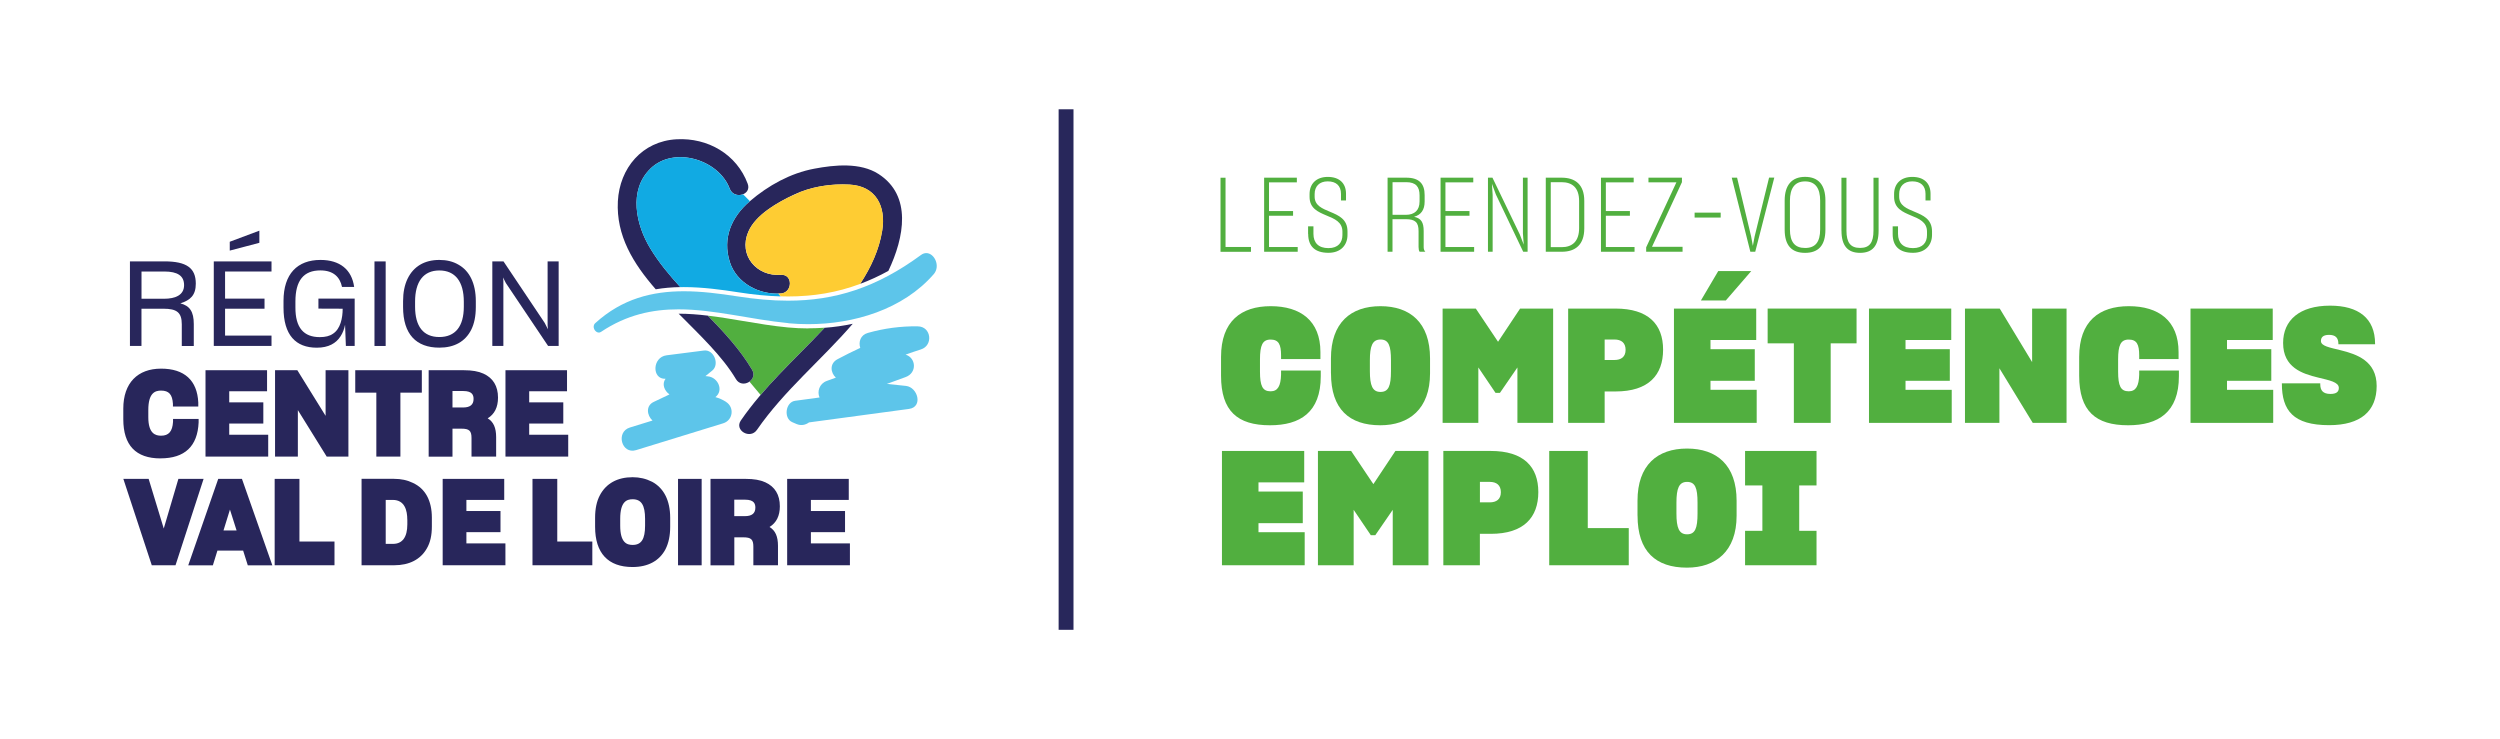<svg xmlns="http://www.w3.org/2000/svg" id="Calque_2" data-name="Calque 2" viewBox="0 0 522.73 154.55"><defs><style>
      .cls-1 {
        fill: #28275b;
      }

      .cls-2 {
        fill: #fecc33;
      }

      .cls-3 {
        fill: #fff;
      }

      .cls-4 {
        fill: #11aae3;
      }

      .cls-5 {
        fill: #28265b;
      }

      .cls-6 {
        fill: #51af3f;
      }

      .cls-7 {
        fill: #5dc5ea;
      }
    </style></defs><g id="Calque_1-2" data-name="Calque 1"><rect class="cls-3" width="522.73" height="154.55"></rect><g><rect class="cls-1" x="221.35" y="22.85" width="3.11" height="108.84"></rect><g><g><path class="cls-6" d="M169,68.67c-1.41,0-2.83-.07-4.22-.2-3.2-.3-6.38-.84-9.46-1.36-2.5-.42-4.92-.83-7.31-1.11,3.41,3.49,6.71,7.07,9.24,11.3.6,1.01.19,1.97-.55,2.49l2.33,2.79c4.02-4.71,8.55-8.94,12.83-13.46.18-.19.37-.4.56-.6-1.12.08-2.25.13-3.4.13"></path><path class="cls-5" d="M142.26,60.04c-2.31-2.51-4.48-5.13-6.27-8.07-3.03-4.97-4.61-12.16-.01-16.69,4.93-4.84,14.35-1.89,16.6,4.18.87,2.33,4.64,1.33,3.76-1.03-2.3-6.2-8.35-9.66-14.86-9.31-7.22.39-11.92,6.03-12.29,12.96-.38,7.18,3.22,13.03,7.92,18.41,1.63-.28,3.34-.43,5.15-.46"></path><path class="cls-5" d="M148.01,66c-2.05-.25-4.08-.41-6.11-.41,4.49,4.53,9.13,8.89,11.98,13.68,1.29,2.16,4.66.2,3.37-1.96-2.52-4.23-5.83-7.81-9.24-11.3"></path><path class="cls-5" d="M172.41,68.54c-.19.2-.37.4-.56.6-5.81,6.15-12.11,11.76-16.94,18.77-1.43,2.07,1.94,4.03,3.36,1.97,5.69-8.24,13.52-14.62,20.03-22.18-1.9.41-3.86.69-5.89.84"></path><path class="cls-5" d="M163.28,61.37c2.49-.2,2.52-4.1,0-3.9-5.01.4-8.95-4.03-6.82-9,1.54-3.6,6.15-6.14,9.5-7.74,3.58-1.7,7.71-2.34,11.65-2.13,5.55.3,7.66,4.53,6.85,9.6-.64,4.01-2.37,7.73-4.62,11.16,1.99-.74,3.95-1.64,5.91-2.72,3.35-7.04,4.96-15.72-2.04-20.25-3.82-2.47-9.24-1.92-13.45-1.12-5.01.94-9.61,3.51-13.46,6.79-3.87,3.29-5.78,7.76-4.2,12.72,1.42,4.46,6.23,6.93,10.68,6.58"></path><path class="cls-7" d="M191.9,68.23c-3.57-.04-7,.41-10.44,1.38-1.57.44-1.98,1.92-1.59,3.13-1.61.75-3.19,1.53-4.76,2.37-1.7.91-1.46,2.83-.34,3.85-.63.23-1.26.46-1.9.69-1.57.57-2.05,2.25-1.51,3.46l-5.1.69c-2.03.27-2.47,3.68-.59,4.48.29.12.58.25.86.37.99.43,1.93.19,2.63-.33,6.97-.94,13.94-1.88,20.91-2.82,2.97-.4,1.85-4.53-.64-4.81-1.33-.15-2.66-.29-3.99-.42,1.31-.48,2.61-.96,3.92-1.43,2.42-.88,2.21-4.01-.01-4.69,1.06-.38,2.13-.75,3.21-1.09,2.62-.83,2.17-4.79-.64-4.82"></path><path class="cls-7" d="M151.82,84.03c-.75-.48-1.5-.79-2.24-1,1.8-1.36.57-4.14-1.58-4.34-.17-.01-.34-.03-.5-.05.48-.39.96-.77,1.43-1.16,1.58-1.28.35-4.45-1.73-4.19-2.61.33-5.21.66-7.82,1-3.02.38-3.13,5.06-.22,4.91-.83,1.09-.24,2.52.82,3.27-1.08.52-2.16,1.05-3.26,1.55-1.75.8-1.46,2.84-.29,3.91-1.57.49-3.15.97-4.73,1.46-3.01.93-1.73,5.66,1.29,4.73,6.07-1.87,12.15-3.74,18.22-5.61,2.05-.63,2.41-3.33.59-4.48"></path><path class="cls-4" d="M162.75,61.39c-4.29.12-8.79-2.32-10.15-6.6-1.58-4.97.33-9.43,4.2-12.72l-1.44-1.45c-.98.4-2.32.12-2.79-1.16-2.25-6.07-11.67-9.02-16.6-4.18-4.6,4.53-3.02,11.71.01,16.69,1.79,2.94,3.96,5.56,6.27,8.07.25,0,.49-.01.74-.01,3.93,0,7.93.55,11.33,1.08,3.23.51,6.16.79,8.92.87l-.5-.58Z"></path><path class="cls-2" d="M163.29,57.47c2.51-.2,2.48,3.7,0,3.9-.19.01-.37.01-.55.02,0,0,.01,0,.02,0l.5.57c.51.01,1.02.03,1.52.03.65,0,1.3-.01,1.94-.04.16,0,.31-.02.47-.03.49-.02.97-.05,1.45-.09.16-.01.31-.03.47-.04.48-.04.97-.09,1.44-.15.13-.02.26-.04.4-.06.5-.07,1-.14,1.5-.22.1-.02.21-.04.31-.06.53-.09,1.05-.19,1.57-.31.07-.02.15-.03.22-.05.55-.12,1.1-.26,1.64-.4.05-.01.09-.02.13-.04.57-.16,1.14-.32,1.71-.51.02,0,.04-.01.06-.02.59-.19,1.18-.4,1.77-.61,2.25-3.43,3.98-7.15,4.62-11.16.81-5.07-1.3-9.31-6.85-9.61-3.43-.18-7.01.28-10.24,1.53l-2.65,1.21c-3.16,1.6-6.9,3.95-8.26,7.13-2.12,4.96,1.81,9.39,6.82,9"></path><path class="cls-7" d="M164.86,67.59c1.35.13,2.74.19,4.14.19,9.47,0,19.78-3.03,26.24-10.46,1.45-1.67.15-4.4-1.56-4.4-.36,0-.73.12-1.1.39-9.33,6.85-18,9.56-27.82,9.56-3.36,0-6.86-.32-10.57-.9-3.78-.59-7.53-1.07-11.19-1.07-6.59,0-12.89,1.53-18.54,6.67-.77.7-.07,1.97.75,1.97.15,0,.31-.04.46-.15,5.36-3.58,10.74-4.71,16.18-4.71,7.52,0,15.15,2.14,23.01,2.89"></path><path class="cls-5" d="M96.98,64.13v-1.04c0-4.23-1.81-6.54-5.12-6.54s-5.07,2.34-5.07,6.51v1.07c0,4.13,1.74,6.34,5.07,6.34s5.12-2.21,5.12-6.34M84.28,64.2v-1.22c0-1.86.32-3.41.94-4.7,1.24-2.56,3.53-3.93,6.64-3.93,1.54,0,2.86.32,4,.99,2.29,1.29,3.63,3.88,3.63,7.63v1.22c0,1.89-.32,3.46-.94,4.72-1.27,2.54-3.58,3.78-6.69,3.78-4.82,0-7.58-2.79-7.58-8.5"></path></g><polygon class="cls-5" points="102.94 72.33 102.94 54.66 105.28 54.66 113.9 67.53 114.57 68.85 114.5 68.06 114.5 54.66 116.81 54.66 116.81 72.33 114.6 72.33 105.77 59.18 105.18 58.01 105.25 58.66 105.25 72.33 102.94 72.33"></polygon><rect class="cls-5" x="78.3" y="54.66" width="2.34" height="17.68"></rect><path class="cls-5" d="M29.59,62.46v-5.69h4.75c2.82,0,4.15.92,4.15,2.85,0,2.05-1.76,2.85-4.22,2.85h-4.67ZM38.01,67.81v4.53h2.51v-4.58c0-2.61-.85-3.83-2.81-4.33,2.09-.67,3.23-1.69,3.23-4.13,0-3.23-1.89-4.65-6.56-4.65h-7.21v17.68h2.41v-7.78h4.6c2.81,0,3.83.8,3.83,3.26"></path><polygon class="cls-5" points="44.7 72.33 44.7 54.66 56.77 54.66 56.77 56.77 47.06 56.77 47.06 62.44 55.31 62.44 55.31 64.55 47.06 64.55 47.06 70.17 56.77 70.17 56.77 72.33 44.7 72.33"></polygon><path class="cls-5" d="M66.58,64.53l5.07.02c0,1.96-.47,4.21-2.01,5.22-.7.5-1.62.72-2.78.72-3.33,0-5.12-1.94-5.09-6.24v-1.22c0-4.38,1.72-6.49,5.22-6.49,2.74,0,4.1,1.41,4.52,3.45h2.54c-.5-3.62-2.99-5.64-7.04-5.64-4.82,0-7.73,2.91-7.73,8.58v1.39c0,5.72,2.54,8.38,6.96,8.38,2.46,0,4.03-.92,4.97-2.39.47-.72.77-1.52.94-2.41l.17,4.43h1.84v-9.9h-7.58v2.09Z"></path><polygon class="cls-5" points="54.23 50.77 48.04 52.4 48.04 50.55 54.23 48.23 54.23 50.77"></polygon><path class="cls-5" d="M33.56,95.84c5.07,0,7.75-2.52,7.97-7.51v-.74h-5.35v.6c-.12,2.01-.89,2.91-2.5,2.91-1.15,0-2.67-.4-2.67-3.86v-1.51c0-3.6,1.43-4.06,2.67-4.06,1.64,0,2.36.81,2.48,2.77v.57h5.3v-.85c-.22-4.63-2.91-7.08-7.78-7.08s-7.9,2.97-7.9,8.36v2.22c0,5.44,2.62,8.19,7.78,8.19"></path><polygon class="cls-5" points="56.08 90.9 47.93 90.9 47.93 88.56 55.06 88.56 55.06 84.13 47.93 84.13 47.93 81.81 55.84 81.81 55.84 77.41 42.97 77.41 42.97 95.47 56.08 95.47 56.08 90.9"></polygon><polygon class="cls-5" points="68.08 86.95 62.17 77.41 57.51 77.41 57.51 95.47 62.28 95.47 62.28 85.75 68.31 95.47 72.85 95.47 72.85 77.41 68.08 77.41 68.08 86.95"></polygon><polygon class="cls-5" points="78.69 95.47 83.72 95.47 83.72 82.1 88.2 82.1 88.2 77.41 74.28 77.41 74.28 82.1 78.69 82.1 78.69 95.47"></polygon><polygon class="cls-5" points="118.81 90.9 110.65 90.9 110.65 88.56 117.78 88.56 117.78 84.13 110.65 84.13 110.65 81.81 118.56 81.81 118.56 77.41 105.69 77.41 105.69 95.47 118.81 95.47 118.81 90.9"></polygon><polygon class="cls-5" points="37.3 100.13 34.24 110.51 31.08 100.13 25.79 100.13 31.67 117.99 31.73 118.19 36.7 118.19 42.57 100.13 37.3 100.13"></polygon><path class="cls-5" d="M48.08,106.55l1.39,4.37h-2.74l1.35-4.37ZM45.63,100.13l-6.27,18.07h5.15l.95-3.07h5.38l.97,3.07h5.13l-6.35-18.07h-4.96Z"></path><polygon class="cls-5" points="57.43 100.13 57.43 118.19 69.94 118.19 69.94 113.23 62.61 113.23 62.61 100.13 57.43 100.13"></polygon><path class="cls-5" d="M85.17,108.64v1c0,2.67-1.03,4.08-2.99,4.08h-1.53v-9.19h1.48c2.51,0,3.03,2.23,3.03,4.11M86.36,100.98c-1.18-.58-2.48-.86-3.98-.86h-6.78v18.07h6.83c3.16,0,5.52-1.22,6.83-3.54.7-1.2,1.04-2.7,1.04-4.58v-1.83c0-3.55-1.36-6.07-3.95-7.26"></path><polygon class="cls-5" points="92.56 100.13 92.56 118.19 105.68 118.19 105.68 113.62 97.52 113.62 97.52 111.27 104.65 111.27 104.65 106.85 97.52 106.85 97.52 104.53 105.43 104.53 105.43 100.13 92.56 100.13"></polygon><polygon class="cls-5" points="111.34 100.13 111.34 118.19 123.85 118.19 123.85 113.23 116.52 113.23 116.52 100.13 111.34 100.13"></polygon><path class="cls-5" d="M129.68,108.47c0-3.62,1.39-4.08,2.6-4.08,1.82,0,2.6,1.23,2.6,4.11v1.41c0,2.83-.78,4.03-2.6,4.03-1.21,0-2.6-.46-2.6-4.03v-1.44ZM136.31,100.72h0c-1.21-.62-2.57-.94-4.03-.94-3.19,0-5.56,1.31-6.86,3.79-.66,1.25-.99,2.79-.99,4.7v1.88c0,5.5,2.71,8.41,7.83,8.41,3.23,0,5.61-1.29,6.89-3.72.66-1.32.98-2.85.98-4.69v-1.88c0-3.61-1.32-6.22-3.81-7.55"></path><rect class="cls-5" x="141.77" y="100.13" width="4.94" height="18.07"></rect><polygon class="cls-5" points="164.59 100.13 164.59 118.19 177.71 118.19 177.71 113.62 169.55 113.62 169.55 111.27 176.69 111.27 176.69 106.85 169.55 106.85 169.55 104.53 177.47 104.53 177.47 100.13 164.59 100.13"></polygon><g><path class="cls-5" d="M155.79,107.92h-2.26v-3.44h2.28c1.89,0,2.13.89,2.13,1.67,0,1.18-.73,1.77-2.16,1.77M160.9,110.19c1.44-.88,2.16-2.33,2.16-4.33,0-2.41-1.03-4.1-3.05-5.02-1.05-.48-2.39-.71-4.09-.71h-7.36v18.07h4.98v-5.85h1.87c1.64,0,2.11.44,2.11,1.96v3.88h5.15v-4.06c0-1.96-.55-3.21-1.77-3.94"></path><path class="cls-5" d="M96.87,85.2h-2.26v-3.44h2.28c1.89,0,2.13.89,2.13,1.67,0,1.18-.73,1.77-2.16,1.77M101.97,87.47c1.44-.88,2.16-2.33,2.16-4.33,0-2.41-1.03-4.1-3.05-5.02-1.05-.48-2.39-.71-4.09-.71h-7.36v18.07h4.98v-5.85h1.87c1.64,0,2.11.44,2.11,1.96v3.88h5.15v-4.06c0-1.96-.55-3.21-1.77-3.94"></path></g></g><g><path class="cls-6" d="M255.31,78.56v-3.92c0-7.47,4.18-10.62,10.39-10.62s10.39,3.02,10.39,9.6v1.46h-8.23v-.76c0-2.29-.5-3.32-2.19-3.32s-2.22,1.19-2.22,4.18v2.52c0,2.99.53,4.12,2.22,4.12,1.53,0,2.12-1.16,2.19-3.48v-.87h8.3v1.19c0,7.57-4.32,10.26-10.62,10.26-6.81,0-10.23-2.99-10.23-10.36Z"></path><path class="cls-6" d="M278.29,78.06v-3.12c0-7.47,4.15-10.92,10.36-10.92s10.36,3.45,10.36,10.92v3.12c0,7.47-4.38,10.86-10.39,10.86-6.51,0-10.32-3.38-10.32-10.86ZM290.84,77.6v-2.26c0-3.09-.5-4.35-2.19-4.35s-2.22,1.36-2.22,4.35v2.26c0,2.99.53,4.35,2.22,4.35s2.19-1.26,2.19-4.35Z"></path><path class="cls-6" d="M390.79,64.52h17.2v6.57h-9.56v1.92h9.26v6.61h-9.26v1.89h9.66v6.91h-17.3v-23.9Z"></path><g><g><path class="cls-6" d="M256.25,37.15v14.49h5.32v1.01h-6.37v-15.49h1.05Z"></path><path class="cls-6" d="M264.31,37.15h6.85v.98h-5.82v6h5.03v.98h-5.03v6.54h6v.99h-7.02v-15.49Z"></path><path class="cls-6" d="M273.51,48.92v-1.6h1.12v1.58c0,1.88,1.07,2.98,3.13,2.98s2.93-1.2,2.93-2.73v-.72c0-2.01-1.66-2.69-3.33-3.37-1.75-.74-3.54-1.49-3.54-3.89v-.61c0-2.12,1.4-3.57,3.81-3.57s3.81,1.31,3.81,3.52v1.4h-1.05v-1.36c0-1.73-1.03-2.63-2.78-2.63s-2.73,1.07-2.73,2.65v.55c0,1.86,1.6,2.49,3.24,3.17,1.77.74,3.63,1.53,3.63,4.09v.74c0,2.08-1.36,3.74-3.98,3.74-2.86,0-4.24-1.4-4.24-3.94Z"></path><path class="cls-6" d="M290.14,37.15h3.89c2.73,0,3.85,1.29,3.85,3.63v1.38c0,1.71-.74,2.76-2.21,3.17,1.47.31,2.01,1.14,2.01,2.98v3.37c0,.42.13.76.35.96h-1.2c-.15-.2-.22-.57-.22-.99v-3.33c0-1.82-.68-2.49-2.69-2.49h-2.76v6.81h-1.03v-15.49ZM291.17,38.09v6.83h2.76c1.88,0,2.89-.98,2.89-2.8v-1.27c0-1.77-.74-2.76-2.8-2.76h-2.85Z"></path><path class="cls-6" d="M301.2,37.15h6.85v.98h-5.82v6h5.03v.98h-5.03v6.54h6v.99h-7.02v-15.49Z"></path><path class="cls-6" d="M311.12,37.15h.94l5.73,11.9.81,2.1-.17-2.36v-11.64h.98v15.49h-.92l-5.71-11.97-.83-2.25.15,2.36v11.86h-.98v-15.49Z"></path><path class="cls-6" d="M326.51,37.15c2.87,0,4.75,1.44,4.75,4.86v5.73c0,3.46-1.88,4.9-4.7,4.9h-3.35v-15.49h3.3ZM324.25,38.09v13.59h2.28c2.21,0,3.65-1.2,3.65-3.98v-5.65c0-2.82-1.44-3.96-3.7-3.96h-2.23Z"></path><path class="cls-6" d="M334.74,37.15h6.85v.98h-5.82v6h5.03v.98h-5.03v6.54h6v.99h-7.02v-15.49Z"></path><path class="cls-6" d="M344.2,51.72l6.32-13.59h-5.84v-.98h7v.94l-6.26,13.52h6.39v1.03h-7.61v-.92Z"></path><path class="cls-6" d="M359.78,45.49h-5.45v-1.03h5.45v1.03Z"></path><path class="cls-6" d="M362.09,37.15h1.12l2.93,12.25.37,2.01.37-1.97,3.02-12.3h1.09l-3.98,15.49h-1.03l-3.89-15.49Z"></path><path class="cls-6" d="M373.16,48.01v-6.08c0-3.19,1.47-4.95,4.27-4.95s4.25,1.71,4.25,4.95v6.08c0,3.35-1.49,4.86-4.25,4.86s-4.27-1.49-4.27-4.86ZM380.58,47.96v-6c0-2.58-.99-4.03-3.15-4.03s-3.17,1.44-3.17,4.03v6c0,2.65,1.03,3.89,3.17,3.89s3.15-1.23,3.15-3.89Z"></path><path class="cls-6" d="M385.03,48.25v-11.09h1.05v11.05c0,2.52.85,3.63,2.85,3.63s2.8-1.12,2.8-3.63v-11.05h1.07v11.09c0,3.13-1.27,4.62-3.87,4.62s-3.89-1.49-3.89-4.62Z"></path><path class="cls-6" d="M395.74,48.92v-1.6h1.12v1.58c0,1.88,1.07,2.98,3.13,2.98s2.93-1.2,2.93-2.73v-.72c0-2.01-1.66-2.69-3.33-3.37-1.75-.74-3.55-1.49-3.55-3.89v-.61c0-2.12,1.4-3.57,3.81-3.57s3.81,1.31,3.81,3.52v1.4h-1.05v-1.36c0-1.73-1.03-2.63-2.78-2.63s-2.73,1.07-2.73,2.65v.55c0,1.86,1.6,2.49,3.24,3.17,1.77.74,3.63,1.53,3.63,4.09v.74c0,2.08-1.36,3.74-3.98,3.74-2.87,0-4.25-1.4-4.25-3.94Z"></path></g><path class="cls-6" d="M301.64,64.52h6.94l4.65,6.94,4.61-6.94h6.91v23.9h-7.47v-11.59l-3.65,5.31h-.93l-3.59-5.31v11.59h-7.47v-23.9Z"></path><path class="cls-6" d="M327.89,64.52h9.89c6.87,0,9.96,3.29,9.96,8.6s-3.05,8.73-9.93,8.73h-2.29v6.57h-7.63v-23.9ZM335.52,70.99v4.28h2.06c1.36,0,2.32-.63,2.32-2.12s-.93-2.16-2.32-2.16h-2.06Z"></path><path class="cls-6" d="M350.01,64.52h17.2v6.57h-9.56v1.92h9.26v6.61h-9.26v1.89h9.66v6.91h-17.3v-23.9ZM359.27,56.68h6.9l-5.31,6.14h-5.21l3.62-6.14Z"></path><path class="cls-6" d="M375.08,71.79h-5.48v-7.27h18.59v7.27h-5.41v16.63h-7.7v-16.63Z"></path><path class="cls-6" d="M410.86,64.52h7.27l6.77,11.19v-11.19h7.2v23.9h-7.07l-6.97-11.42v11.42h-7.2v-23.9Z"></path><path class="cls-6" d="M434.74,78.56v-3.92c0-7.47,4.18-10.62,10.39-10.62s10.39,3.02,10.39,9.6v1.46h-8.23v-.76c0-2.29-.5-3.32-2.19-3.32s-2.22,1.19-2.22,4.18v2.52c0,2.99.53,4.12,2.22,4.12,1.53,0,2.12-1.16,2.19-3.48v-.87h8.3v1.19c0,7.57-4.32,10.26-10.62,10.26-6.81,0-10.23-2.99-10.23-10.36Z"></path><path class="cls-6" d="M458.02,64.52h17.19v6.57h-9.56v1.92h9.26v6.61h-9.26v1.89h9.66v6.91h-17.29v-23.9Z"></path><path class="cls-6" d="M477.12,80.22v-.07h8.03v.23c0,1.23.56,1.99,2.12,1.99,1.26,0,1.76-.46,1.76-1.26,0-1.23-1.99-1.59-4.31-2.16-3.32-.8-7.34-2.09-7.34-7.24,0-4.75,3.42-7.8,9.83-7.8,5.91,0,9.4,2.62,9.4,7.97v.1h-7.67v-.07c0-1.33-.66-1.89-1.96-1.89s-1.69.56-1.69,1.29c0,1.06,1.86,1.36,4.11,1.92,3.35.83,7.54,2.22,7.54,7.47s-3.32,8.2-9.93,8.2c-7.54,0-9.89-3.09-9.89-8.7Z"></path><g><path class="cls-6" d="M255.5,94.29h17.2v6.57h-9.56v1.92h9.26v6.61h-9.26v1.89h9.66v6.91h-17.3v-23.9Z"></path><path class="cls-6" d="M275.57,94.29h6.94l4.65,6.94,4.61-6.94h6.91v23.9h-7.47v-11.59l-3.65,5.31h-.93l-3.59-5.31v11.59h-7.47v-23.9Z"></path><path class="cls-6" d="M301.8,94.29h9.89c6.87,0,9.96,3.29,9.96,8.6s-3.05,8.73-9.93,8.73h-2.29v6.57h-7.64v-23.9ZM309.44,100.76v4.28h2.06c1.36,0,2.32-.63,2.32-2.12s-.93-2.16-2.32-2.16h-2.06Z"></path><path class="cls-6" d="M331.99,94.29v16.13h8.57v7.77h-16.63v-23.9h8.07Z"></path><path class="cls-6" d="M342.39,107.83v-3.12c0-7.47,4.15-10.92,10.36-10.92s10.36,3.45,10.36,10.92v3.12c0,7.47-4.38,10.86-10.39,10.86-6.51,0-10.32-3.38-10.32-10.86ZM354.94,107.37v-2.26c0-3.09-.5-4.35-2.19-4.35s-2.22,1.36-2.22,4.35v2.26c0,2.99.53,4.35,2.22,4.35s2.19-1.26,2.19-4.35Z"></path><path class="cls-6" d="M368.5,110.99v-9.49h-3.62v-7.21h14.94v7.21h-3.62v9.49h3.62v7.2h-14.94v-7.2h3.62Z"></path></g></g></g></g></g></svg>
